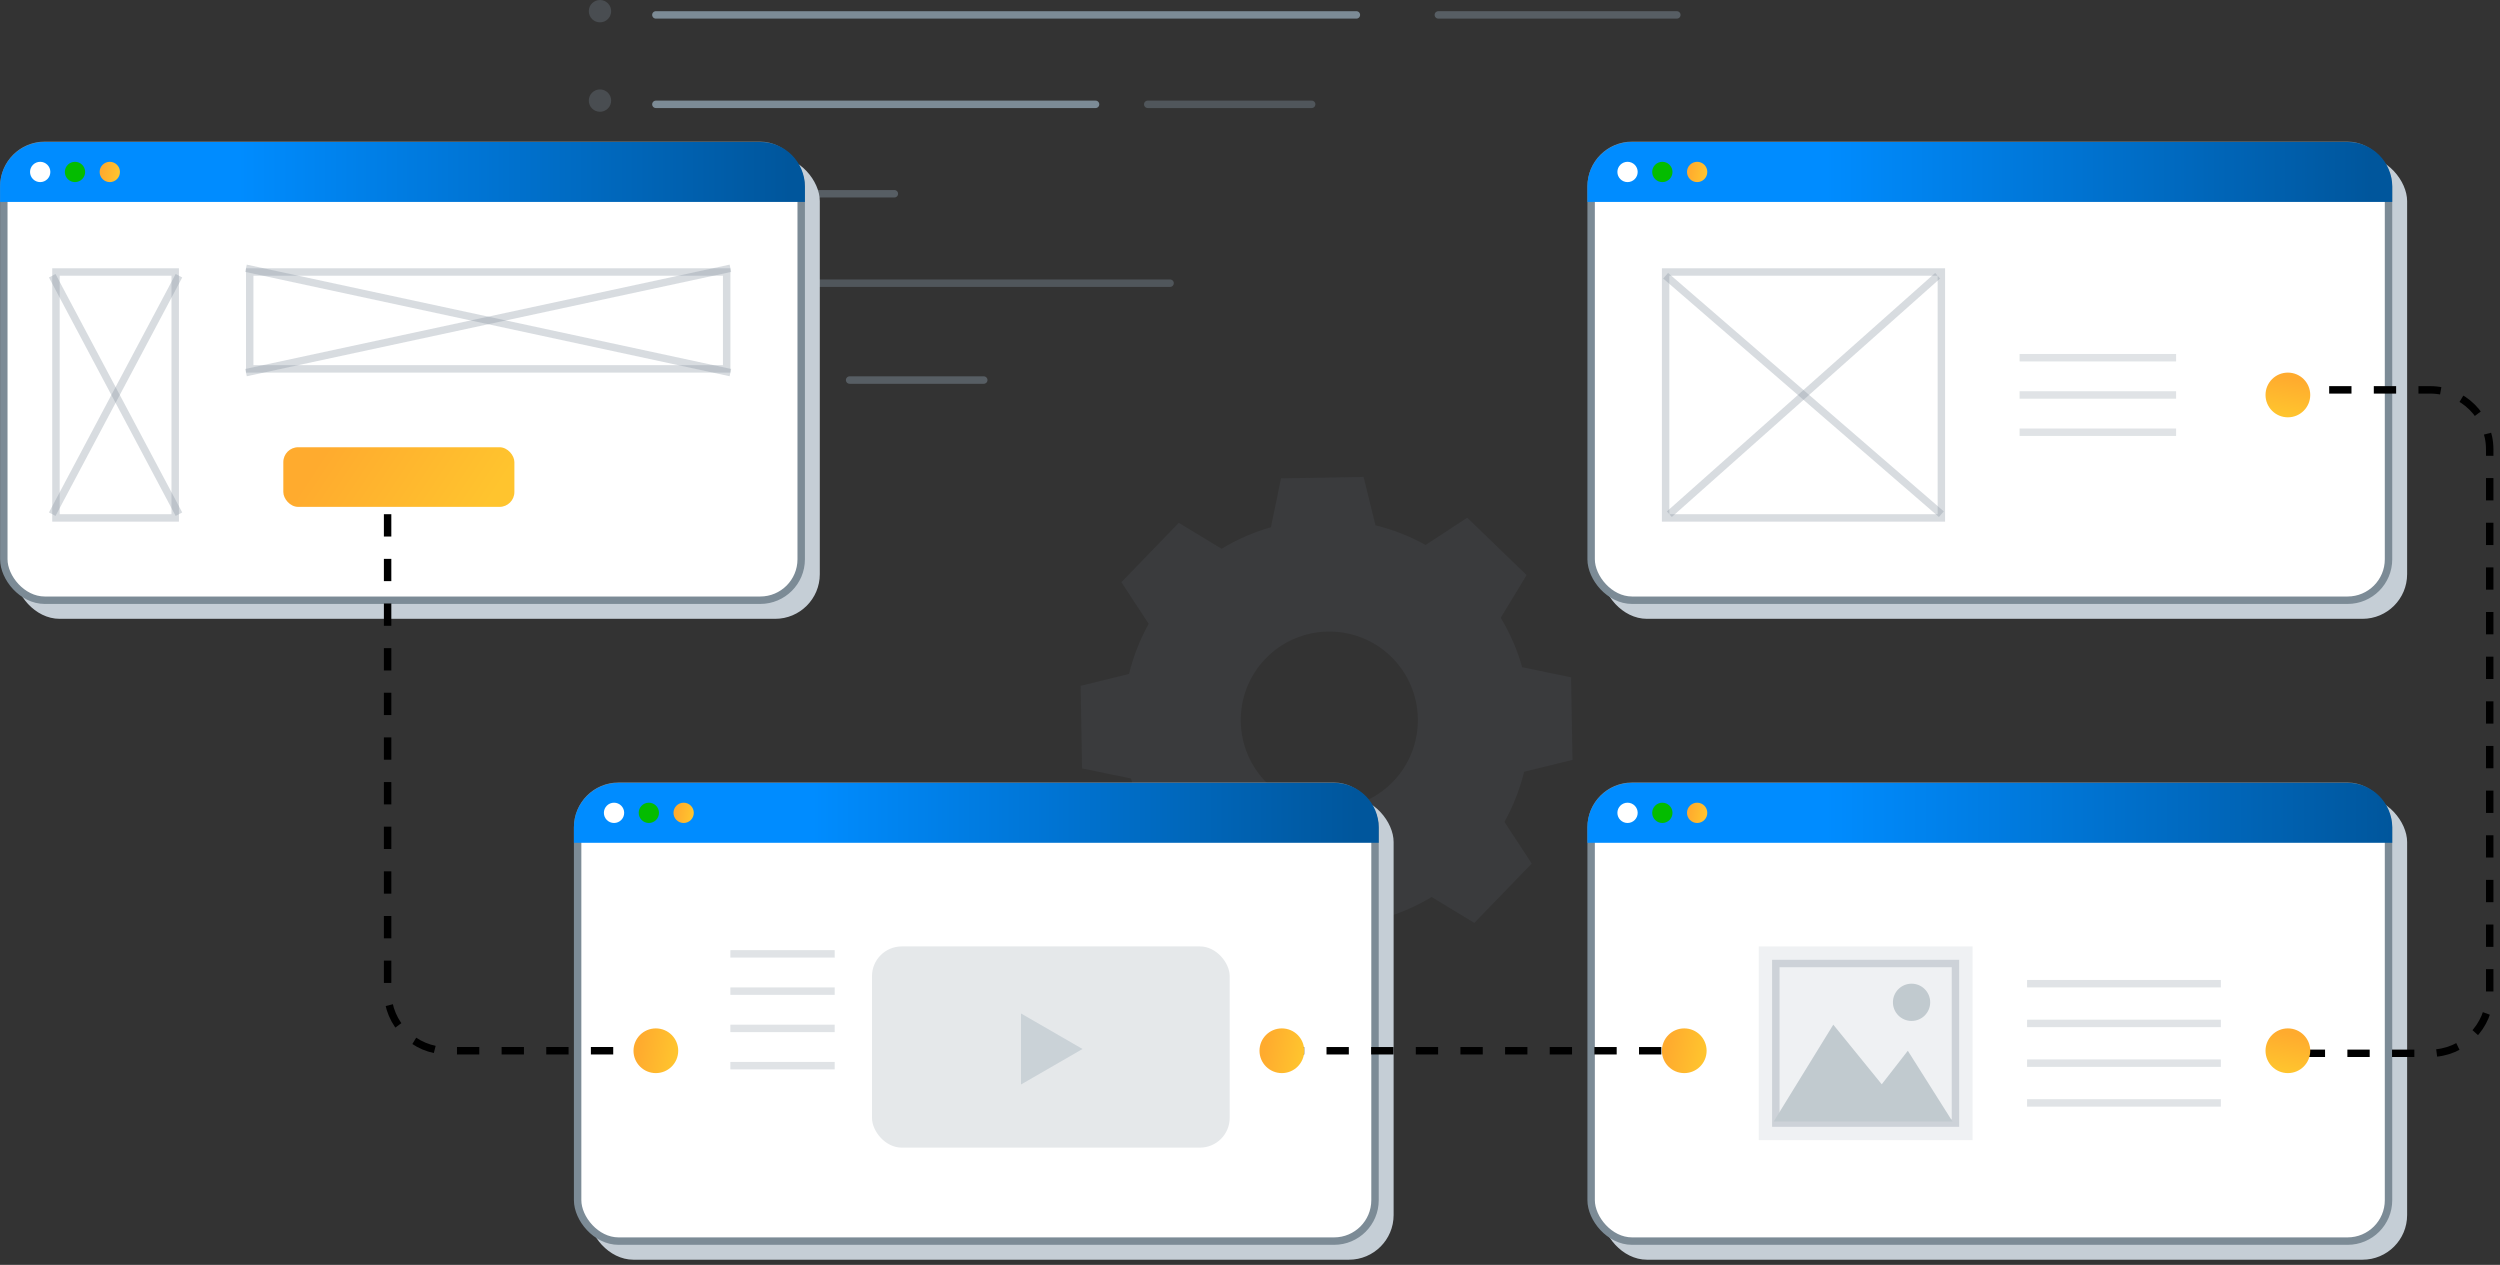 <svg xmlns="http://www.w3.org/2000/svg" width="336" height="170" viewBox="0 0 336 170" fill="none"><rect x="0" y="0" width="336" height="170" fill="#333333" stroke="none"/><path opacity="0.1" d="M164.193 73.745C166.289 72.483 168.527 71.506 170.813 70.863L172.17 64.291L183.267 64.101L184.862 70.601C187.196 71.173 189.458 72.054 191.601 73.245L197.197 69.578L205.174 77.293L201.698 83.031C202.96 85.127 203.936 87.365 204.579 89.675L211.151 91.033L211.342 102.129L204.841 103.725C204.27 106.058 203.388 108.32 202.198 110.464L205.865 116.06L198.15 124.037L192.411 120.56C190.315 121.822 188.077 122.798 185.767 123.441L184.41 130.014L173.313 130.204L171.718 123.703C169.384 123.132 167.122 122.251 164.979 121.06L159.383 124.727L151.406 117.012L154.882 111.273C153.62 109.178 152.644 106.939 152.001 104.63L145.429 103.272L145.238 92.176L151.739 90.58C152.311 88.246 153.192 85.984 154.382 83.841L150.715 78.245L158.43 70.268L164.169 73.745H164.193ZM170.099 88.508C165.527 93.247 165.669 100.772 170.384 105.344C175.123 109.916 182.648 109.773 187.22 105.058C191.792 100.319 191.649 92.795 186.934 88.223C182.195 83.651 174.671 83.793 170.099 88.508Z" fill="#7C8B96"></path><circle opacity="0.3" cx="80.637" cy="1.502" r="1.502" fill="#7C8B96"></circle><circle opacity="0.3" cx="80.637" cy="13.521" r="1.502" fill="#7C8B96"></circle><circle opacity="0.3" cx="80.637" cy="50.579" r="1.502" fill="#7C8B96"></circle><circle opacity="0.3" cx="80.637" cy="38.56" r="1.502" fill="#7C8B96"></circle><circle opacity="0.3" cx="80.637" cy="26.542" r="1.502" fill="#7C8B96"></circle><path d="M88.15 14.022H147.243" stroke="#7C8B96" stroke-linecap="round"></path><path opacity="0.4" d="M154.254 14.022H176.288" stroke="#7C8B96" stroke-linecap="round"></path><path d="M88.15 51.08H106.179" stroke="#7C8B96" stroke-linecap="round"></path><path opacity="0.5" d="M114.189 51.08H132.217" stroke="#7C8B96" stroke-linecap="round"></path><path d="M88.15 2.003H182.298" stroke="#7C8B96" stroke-linecap="round"></path><path opacity="0.4" d="M88.15 38.06H157.259" stroke="#7C8B96" stroke-linecap="round"></path><path opacity="0.5" d="M193.314 2.003H225.365" stroke="#7C8B96" stroke-linecap="round"></path><path opacity="0.5" d="M88.15 26.041H120.201" stroke="#7C8B96" stroke-linecap="round"></path><rect x="215.348" y="107.165" width="108.169" height="62.14" rx="6" fill="#C5CED6"></rect><rect x="79.133" y="107.165" width="108.169" height="62.14" rx="6" fill="#C5CED6"></rect><rect x="2.012" y="21.03" width="108.169" height="62.14" rx="6" fill="#C5CED6"></rect><rect x="215.348" y="21.03" width="108.169" height="62.14" rx="6" fill="#C5CED6"></rect><rect x="213.848" y="105.665" width="107.169" height="61.14" rx="5.5" fill="white" stroke="#7C8B96"></rect><path d="M213.347 111.219C213.347 107.905 216.034 105.219 219.347 105.219H315.517C318.831 105.219 321.517 107.905 321.517 111.219V113.274H213.347V111.219Z" fill="url(#paint0_linear_9960_412)"></path><circle cx="218.741" cy="109.246" r="1.364" fill="white"></circle><circle cx="223.419" cy="109.246" r="1.364" fill="#04BC00"></circle><circle cx="228.097" cy="109.246" r="1.364" fill="url(#paint1_linear_9960_412)"></circle><rect x="77.633" y="105.665" width="107.169" height="61.14" rx="5.5" fill="white" stroke="#7C8B96"></rect><path d="M77.133 111.219C77.133 107.905 79.819 105.219 83.133 105.219H179.302C182.616 105.219 185.302 107.905 185.302 111.219V113.274H77.133V111.219Z" fill="url(#paint2_linear_9960_412)"></path><circle cx="82.526" cy="109.246" r="1.364" fill="white"></circle><circle cx="87.204" cy="109.246" r="1.364" fill="#04BC00"></circle><circle cx="91.882" cy="109.246" r="1.364" fill="url(#paint3_linear_9960_412)"></circle><rect x="0.512" y="19.53" width="107.169" height="61.14" rx="5.5" fill="white" stroke="#7C8B96"></rect><path d="M0.012 25.083C0.012 21.77 2.698 19.083 6.012 19.083H102.181C105.495 19.083 108.181 21.77 108.181 25.083V27.139H0.012V25.083Z" fill="url(#paint4_linear_9960_412)"></path><circle cx="5.401" cy="23.111" r="1.364" fill="white"></circle><circle cx="10.079" cy="23.111" r="1.364" fill="#04BC00"></circle><circle cx="14.757" cy="23.111" r="1.364" fill="url(#paint5_linear_9960_412)"></circle><rect x="213.848" y="19.53" width="107.169" height="61.14" rx="5.5" fill="white" stroke="#7C8B96"></rect><path d="M213.347 25.084C213.347 21.77 216.034 19.084 219.347 19.084H315.517C318.831 19.084 321.517 21.77 321.517 25.084V27.139H213.347V25.084Z" fill="url(#paint6_linear_9960_412)"></path><circle cx="218.741" cy="23.111" r="1.364" fill="white"></circle><circle cx="223.419" cy="23.111" r="1.364" fill="#04BC00"></circle><circle cx="228.097" cy="23.111" r="1.364" fill="url(#paint7_linear_9960_412)"></circle><path d="M52.094 69.108V133.221C52.094 137.639 55.675 141.221 60.094 141.221H88.15" stroke="black" stroke-dasharray="3 3"></path><path d="M172.283 141.221H226.368" stroke="black" stroke-dasharray="3 3"></path><path d="M307.04 52.397L326.617 52.397C331.035 52.397 334.617 55.979 334.617 60.397L334.617 133.564C334.617 137.983 331.035 141.564 326.617 141.564L307.04 141.564" stroke="black" stroke-dasharray="3 3"></path><path opacity="0.12" d="M265.114 127.199H236.379V153.24H265.114V127.199Z" fill="#7C8B96"></path><rect opacity="0.3" x="238.672" y="129.495" width="24.143" height="21.449" stroke="#7C8B96"></rect><g opacity="0.4"><path opacity="0.6" d="M272.441 132.207H298.482" stroke="#7C8B96"></path><path opacity="0.6" d="M272.441 137.549H298.482" stroke="#7C8B96"></path><path opacity="0.6" d="M272.441 142.89H298.482" stroke="#7C8B96"></path><path opacity="0.6" d="M272.441 148.232H298.482" stroke="#7C8B96"></path></g><rect x="38.078" y="60.109" width="31.056" height="8.015" rx="2" fill="url(#paint8_linear_9960_412)"></rect><g opacity="0.4"><path opacity="0.6" d="M98.162 128.201H112.184" stroke="#7C8B96"></path><path opacity="0.6" d="M98.162 133.208H112.184" stroke="#7C8B96"></path><path opacity="0.6" d="M98.162 138.216H112.184" stroke="#7C8B96"></path><path opacity="0.6" d="M98.162 143.224H112.184" stroke="#7C8B96"></path></g><g opacity="0.4"><path opacity="0.6" d="M271.434 48.075H292.467" stroke="#7C8B96"></path><path opacity="0.6" d="M271.434 53.083H292.467" stroke="#7C8B96"></path><path opacity="0.6" d="M271.434 58.091H292.467" stroke="#7C8B96"></path></g><circle cx="88.147" cy="141.221" r="3.005" fill="url(#paint9_linear_9960_412)"></circle><circle cx="172.282" cy="141.221" r="3.005" fill="url(#paint10_linear_9960_412)"></circle><circle cx="307.491" cy="53.083" r="3.005" transform="rotate(90 307.491 53.083)" fill="url(#paint11_linear_9960_412)"></circle><circle cx="226.364" cy="141.221" r="3.005" fill="url(#paint12_linear_9960_412)"></circle><circle cx="307.491" cy="141.221" r="3.005" transform="rotate(90 307.491 141.221)" fill="url(#paint13_linear_9960_412)"></circle><rect opacity="0.3" x="223.859" y="36.556" width="37.06" height="33.053" stroke="#7C8B96"></rect><rect opacity="0.3" x="7.521" y="36.556" width="16.027" height="33.053" stroke="#7C8B96"></rect><rect opacity="0.3" x="33.562" y="36.556" width="64.102" height="13.022" stroke="#7C8B96"></rect><rect x="117.195" y="127.199" width="48.075" height="27.042" rx="4" fill="#E5E8EA"></rect><path opacity="0.3" d="M223.861 37.058L260.919 69.108" stroke="#7C8B96"></path><path opacity="0.3" d="M260.416 37.058L224.36 69.108" stroke="#7C8B96"></path><path opacity="0.3" d="M7.021 37.058L24.048 69.108" stroke="#7C8B96"></path><path opacity="0.3" d="M24.049 37.058L7.022 69.108" stroke="#7C8B96"></path><path d="M145.489 140.984L137.226 145.755L137.226 136.213L145.489 140.984Z" fill="#CAD2D7"></path><path opacity="0.3" d="M33.062 36.056L98.165 50.078" stroke="#7C8B96"></path><path opacity="0.3" d="M98.164 36.056L33.062 50.078" stroke="#7C8B96"></path><path d="M246.395 137.716L238.383 150.736H262.42L256.411 141.221L252.905 145.728L246.395 137.716Z" fill="#C1CACF"></path><circle cx="256.914" cy="134.711" r="2.504" fill="#C1CACF"></circle><defs><linearGradient id="paint0_linear_9960_412" x1="245.414" y1="105.219" x2="321.594" y2="105.219" gradientUnits="userSpaceOnUse"><stop stop-color="#008CFF"></stop><stop offset="1" stop-color="#00569C"></stop></linearGradient><linearGradient id="paint1_linear_9960_412" x1="227.609" y1="105.788" x2="229.872" y2="106.169" gradientUnits="userSpaceOnUse"><stop stop-color="#FFAB2E"></stop><stop offset="1" stop-color="#FFC42E"></stop></linearGradient><linearGradient id="paint2_linear_9960_412" x1="109.2" y1="105.219" x2="182.341" y2="105.219" gradientUnits="userSpaceOnUse"><stop stop-color="#008CFF"></stop><stop offset="1" stop-color="#00569C"></stop></linearGradient><linearGradient id="paint3_linear_9960_412" x1="91.394" y1="105.788" x2="93.658" y2="106.169" gradientUnits="userSpaceOnUse"><stop stop-color="#FFAB2E"></stop><stop offset="1" stop-color="#FFC42E"></stop></linearGradient><linearGradient id="paint4_linear_9960_412" x1="32.079" y1="19.083" x2="106.204" y2="19.083" gradientUnits="userSpaceOnUse"><stop stop-color="#008CFF"></stop><stop offset="1" stop-color="#00569C"></stop></linearGradient><linearGradient id="paint5_linear_9960_412" x1="14.269" y1="19.653" x2="16.532" y2="20.034" gradientUnits="userSpaceOnUse"><stop stop-color="#FFAB2E"></stop><stop offset="1" stop-color="#FFC42E"></stop></linearGradient><linearGradient id="paint6_linear_9960_412" x1="245.414" y1="19.084" x2="318.589" y2="19.084" gradientUnits="userSpaceOnUse"><stop stop-color="#008CFF"></stop><stop offset="1" stop-color="#00569C"></stop></linearGradient><linearGradient id="paint7_linear_9960_412" x1="227.609" y1="19.653" x2="229.872" y2="20.034" gradientUnits="userSpaceOnUse"><stop stop-color="#FFAB2E"></stop><stop offset="1" stop-color="#FFC42E"></stop></linearGradient><linearGradient id="paint8_linear_9960_412" x1="48.056" y1="53.959" x2="66.642" y2="66.081" gradientUnits="userSpaceOnUse"><stop stop-color="#FFAB2E"></stop><stop offset="1" stop-color="#FFC42E"></stop></linearGradient><linearGradient id="paint9_linear_9960_412" x1="87.073" y1="133.605" x2="92.058" y2="134.444" gradientUnits="userSpaceOnUse"><stop stop-color="#FFAB2E"></stop><stop offset="1" stop-color="#FFC42E"></stop></linearGradient><linearGradient id="paint10_linear_9960_412" x1="171.208" y1="133.605" x2="176.193" y2="134.444" gradientUnits="userSpaceOnUse"><stop stop-color="#FFAB2E"></stop><stop offset="1" stop-color="#FFC42E"></stop></linearGradient><linearGradient id="paint11_linear_9960_412" x1="306.417" y1="45.467" x2="311.403" y2="46.306" gradientUnits="userSpaceOnUse"><stop stop-color="#FFAB2E"></stop><stop offset="1" stop-color="#FFC42E"></stop></linearGradient><linearGradient id="paint12_linear_9960_412" x1="225.29" y1="133.605" x2="230.275" y2="134.444" gradientUnits="userSpaceOnUse"><stop stop-color="#FFAB2E"></stop><stop offset="1" stop-color="#FFC42E"></stop></linearGradient><linearGradient id="paint13_linear_9960_412" x1="306.417" y1="133.605" x2="311.403" y2="134.444" gradientUnits="userSpaceOnUse"><stop stop-color="#FFAB2E"></stop><stop offset="1" stop-color="#FFC42E"></stop></linearGradient></defs></svg>